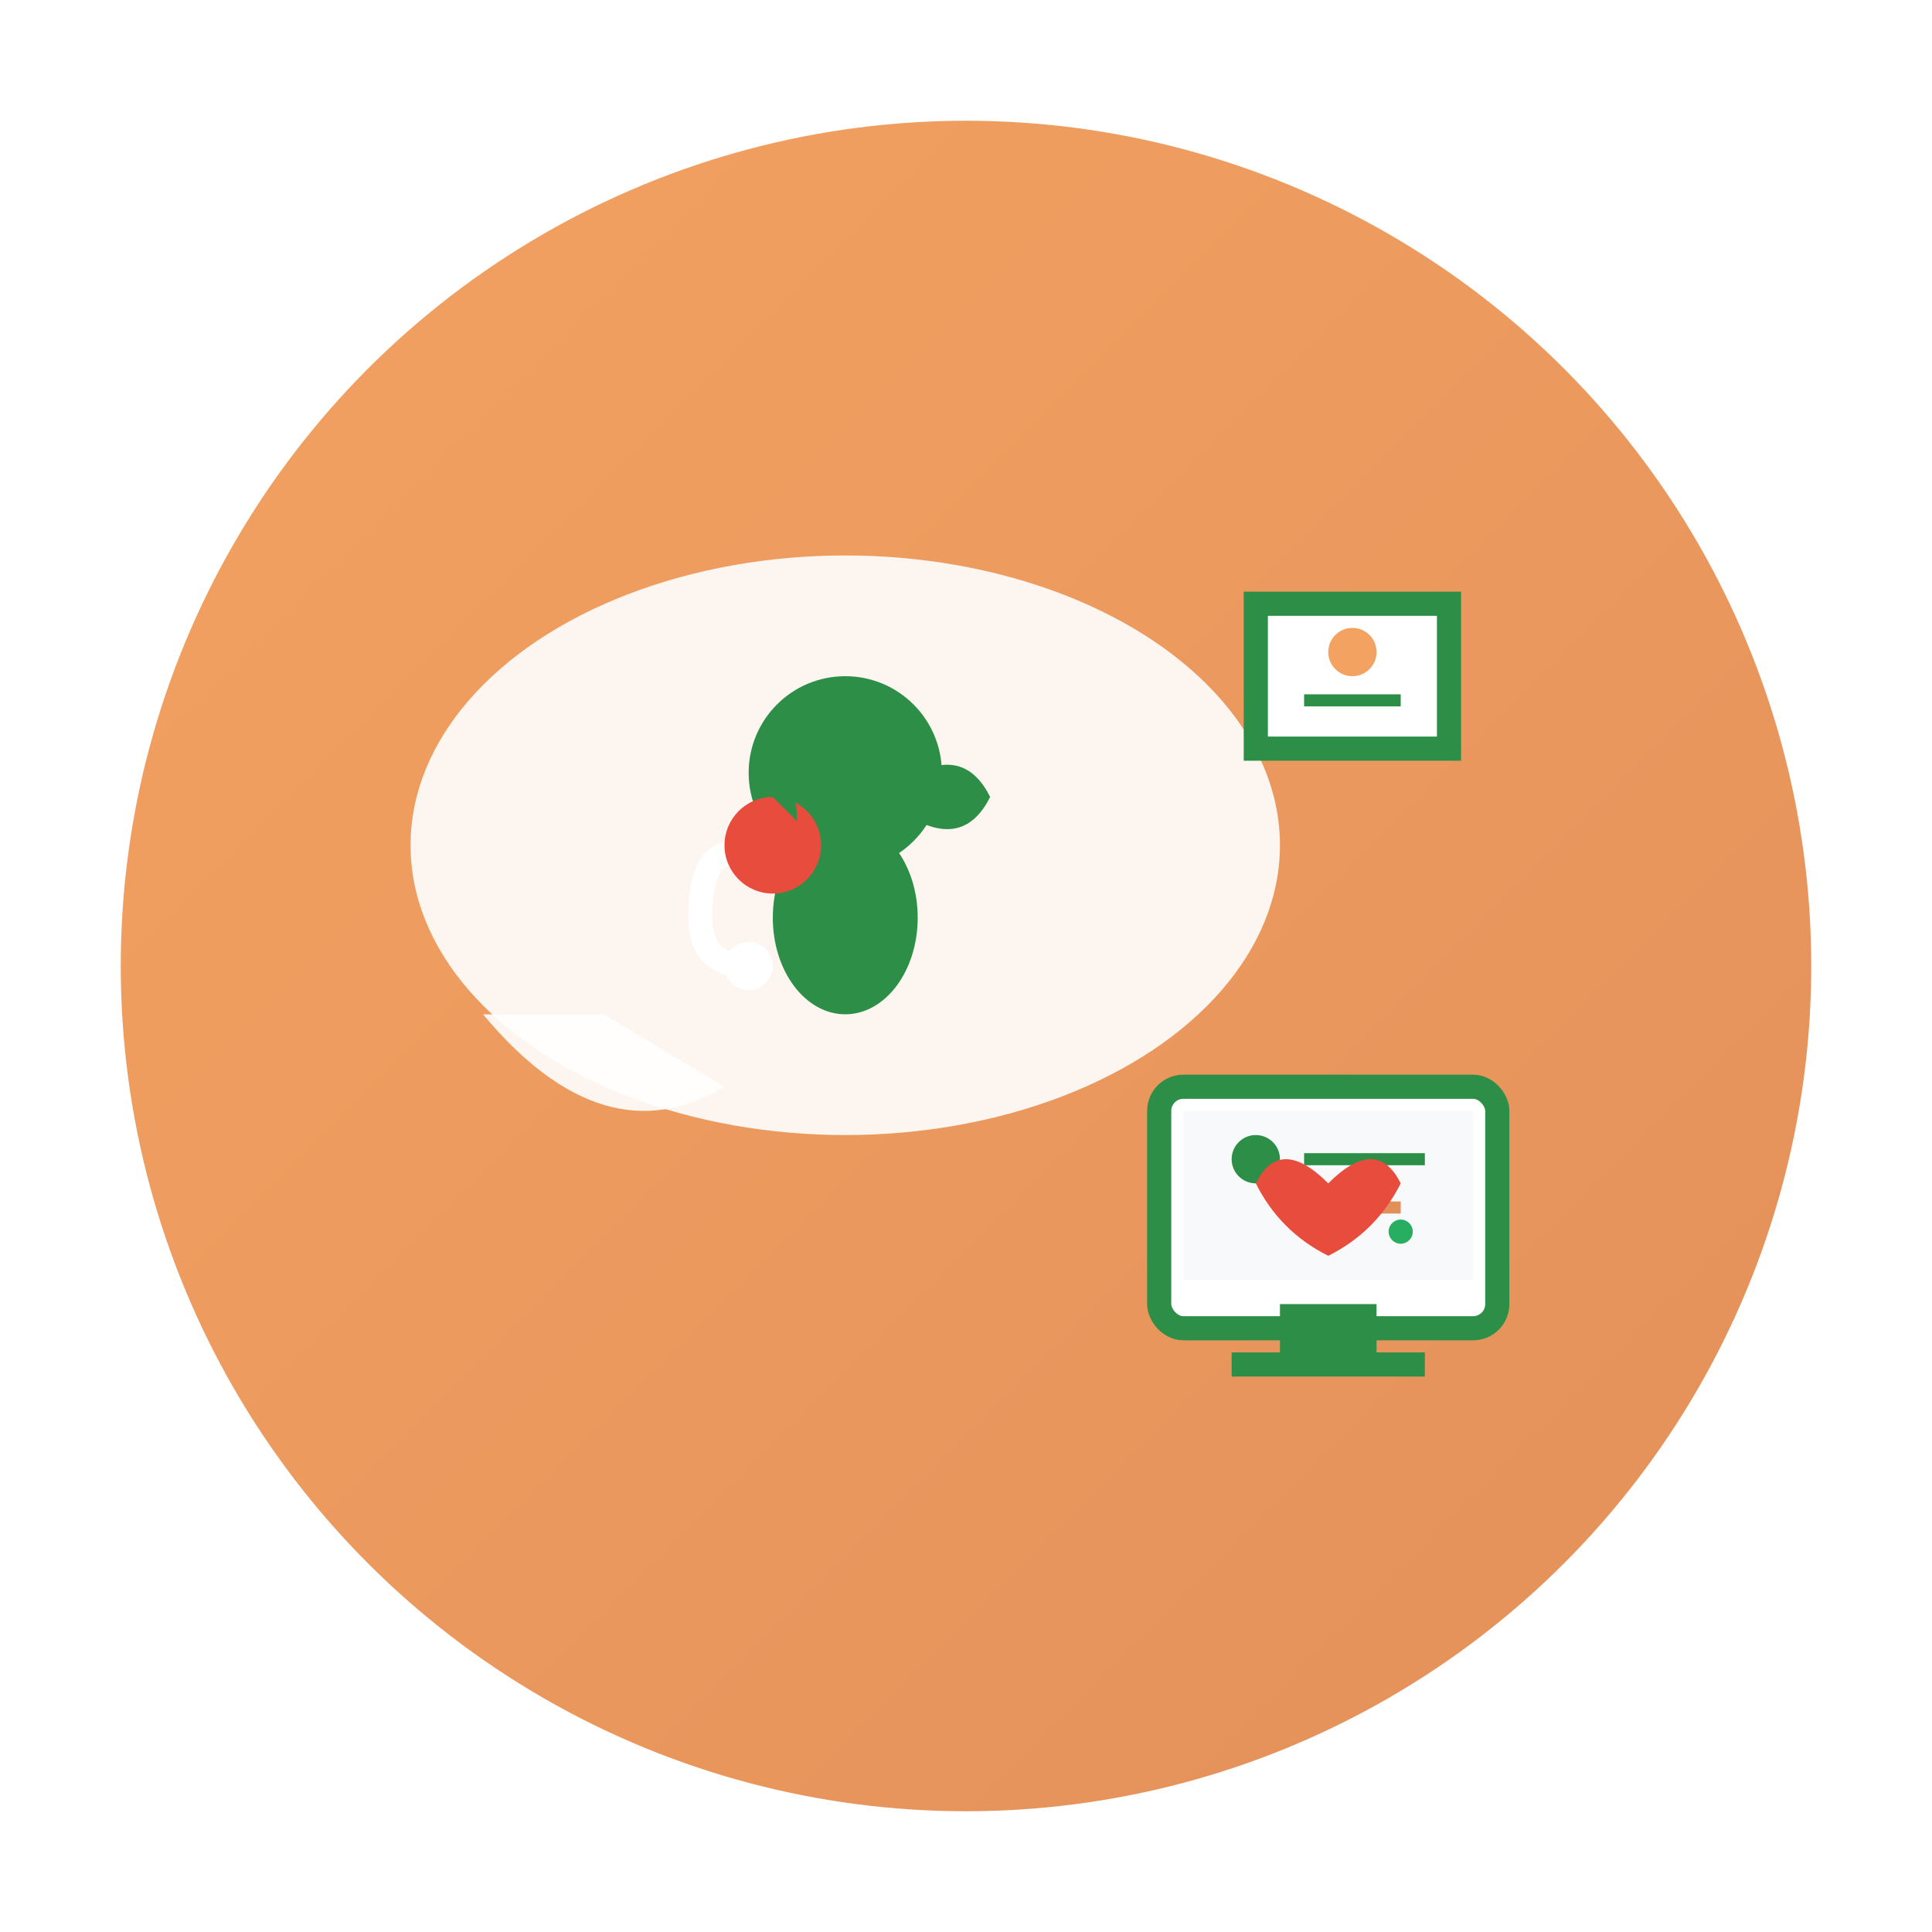 <svg width="80" height="80" viewBox="0 0 80 80" xmlns="http://www.w3.org/2000/svg">
  <defs>
    <linearGradient id="serviceGradient2" x1="0%" y1="0%" x2="100%" y2="100%">
      <stop offset="0%" style="stop-color:#f4a261;stop-opacity:1" />
      <stop offset="100%" style="stop-color:#e2905a;stop-opacity:1" />
    </linearGradient>
    <filter id="shadow2" x="-20%" y="-20%" width="140%" height="140%">
      <dropShadow dx="2" dy="2" stdDeviation="2" flood-color="#000000" flood-opacity="0.1"/>
    </filter>
  </defs>
  
  <!-- Background circle -->
  <circle cx="40" cy="40" r="35" fill="url(#serviceGradient2)" filter="url(#shadow2)"/>
  
  <!-- Consultation icon -->
  <g transform="translate(40, 40)">
    <!-- Chat/consultation bubble -->
    <ellipse cx="-5" cy="-5" rx="18" ry="12" fill="#ffffff" opacity="0.9"/>
    <path d="M -20 2 Q -15 8 -10 5 L -15 2 Z" fill="#ffffff" opacity="0.9"/>
    
    <!-- Nutritionist/Expert symbol -->
    <g transform="translate(-5, -8)">
      <!-- Head -->
      <circle cx="0" cy="0" r="4" fill="#2d8f47"/>
      <!-- Body -->
      <ellipse cx="0" cy="6" rx="3" ry="4" fill="#2d8f47"/>
      <!-- Stethoscope -->
      <path d="M -3 4 Q -6 2 -6 6 Q -6 8 -4 8" stroke="#ffffff" stroke-width="1" fill="none"/>
      <circle cx="-4" cy="8" r="1" fill="#ffffff"/>
    </g>
    
    <!-- Nutrition advice symbols in bubble -->
    <g transform="translate(-8, -5)">
      <!-- Apple symbol -->
      <circle cx="0" cy="0" r="2" fill="#e74c3c"/>
      <path d="M 0 -2 Q 1 -3 1 -1" fill="#2d8f47"/>
    </g>
    
    <g transform="translate(-2, -8)">
      <!-- Leaf symbol -->
      <path d="M 0 0 Q 2 -1 3 1 Q 2 3 0 2 Q -2 3 -3 1 Q -2 -1 0 0" fill="#2d8f47"/>
    </g>
    
    <!-- Computer/Online consultation -->
    <g transform="translate(8, 5)">
      <rect x="0" y="0" width="14" height="10" fill="#ffffff" stroke="#2d8f47" stroke-width="1" rx="1"/>
      <rect x="1" y="1" width="12" height="7" fill="#f8f9fa"/>
      <rect x="5" y="9" width="4" height="2" fill="#2d8f47"/>
      <rect x="3" y="11" width="8" height="1" fill="#2d8f47"/>
      
      <!-- Screen content -->
      <circle cx="4" cy="3" r="1" fill="#2d8f47"/>
      <line x1="6" y1="3" x2="11" y2="3" stroke="#2d8f47" stroke-width="0.5"/>
      <line x1="6" y1="5" x2="10" y2="5" stroke="#e2905a" stroke-width="0.5"/>
      <circle cx="10" cy="6" r="0.5" fill="#27ae60"/>
    </g>
    
    <!-- Professional certification symbol -->
    <g transform="translate(12, -15)">
      <rect x="0" y="0" width="8" height="6" fill="#ffffff" stroke="#2d8f47" stroke-width="1"/>
      <circle cx="4" cy="2" r="1" fill="#f4a261"/>
      <line x1="2" y1="4" x2="6" y2="4" stroke="#2d8f47" stroke-width="0.5"/>
    </g>
    
    <!-- Heart symbol for health -->
    <g transform="translate(15, 8)">
      <path d="M 0 1 Q -2 -1 -3 1 Q -2 3 0 4 Q 2 3 3 1 Q 2 -1 0 1" fill="#e74c3c"/>
    </g>
  </g>
</svg>
